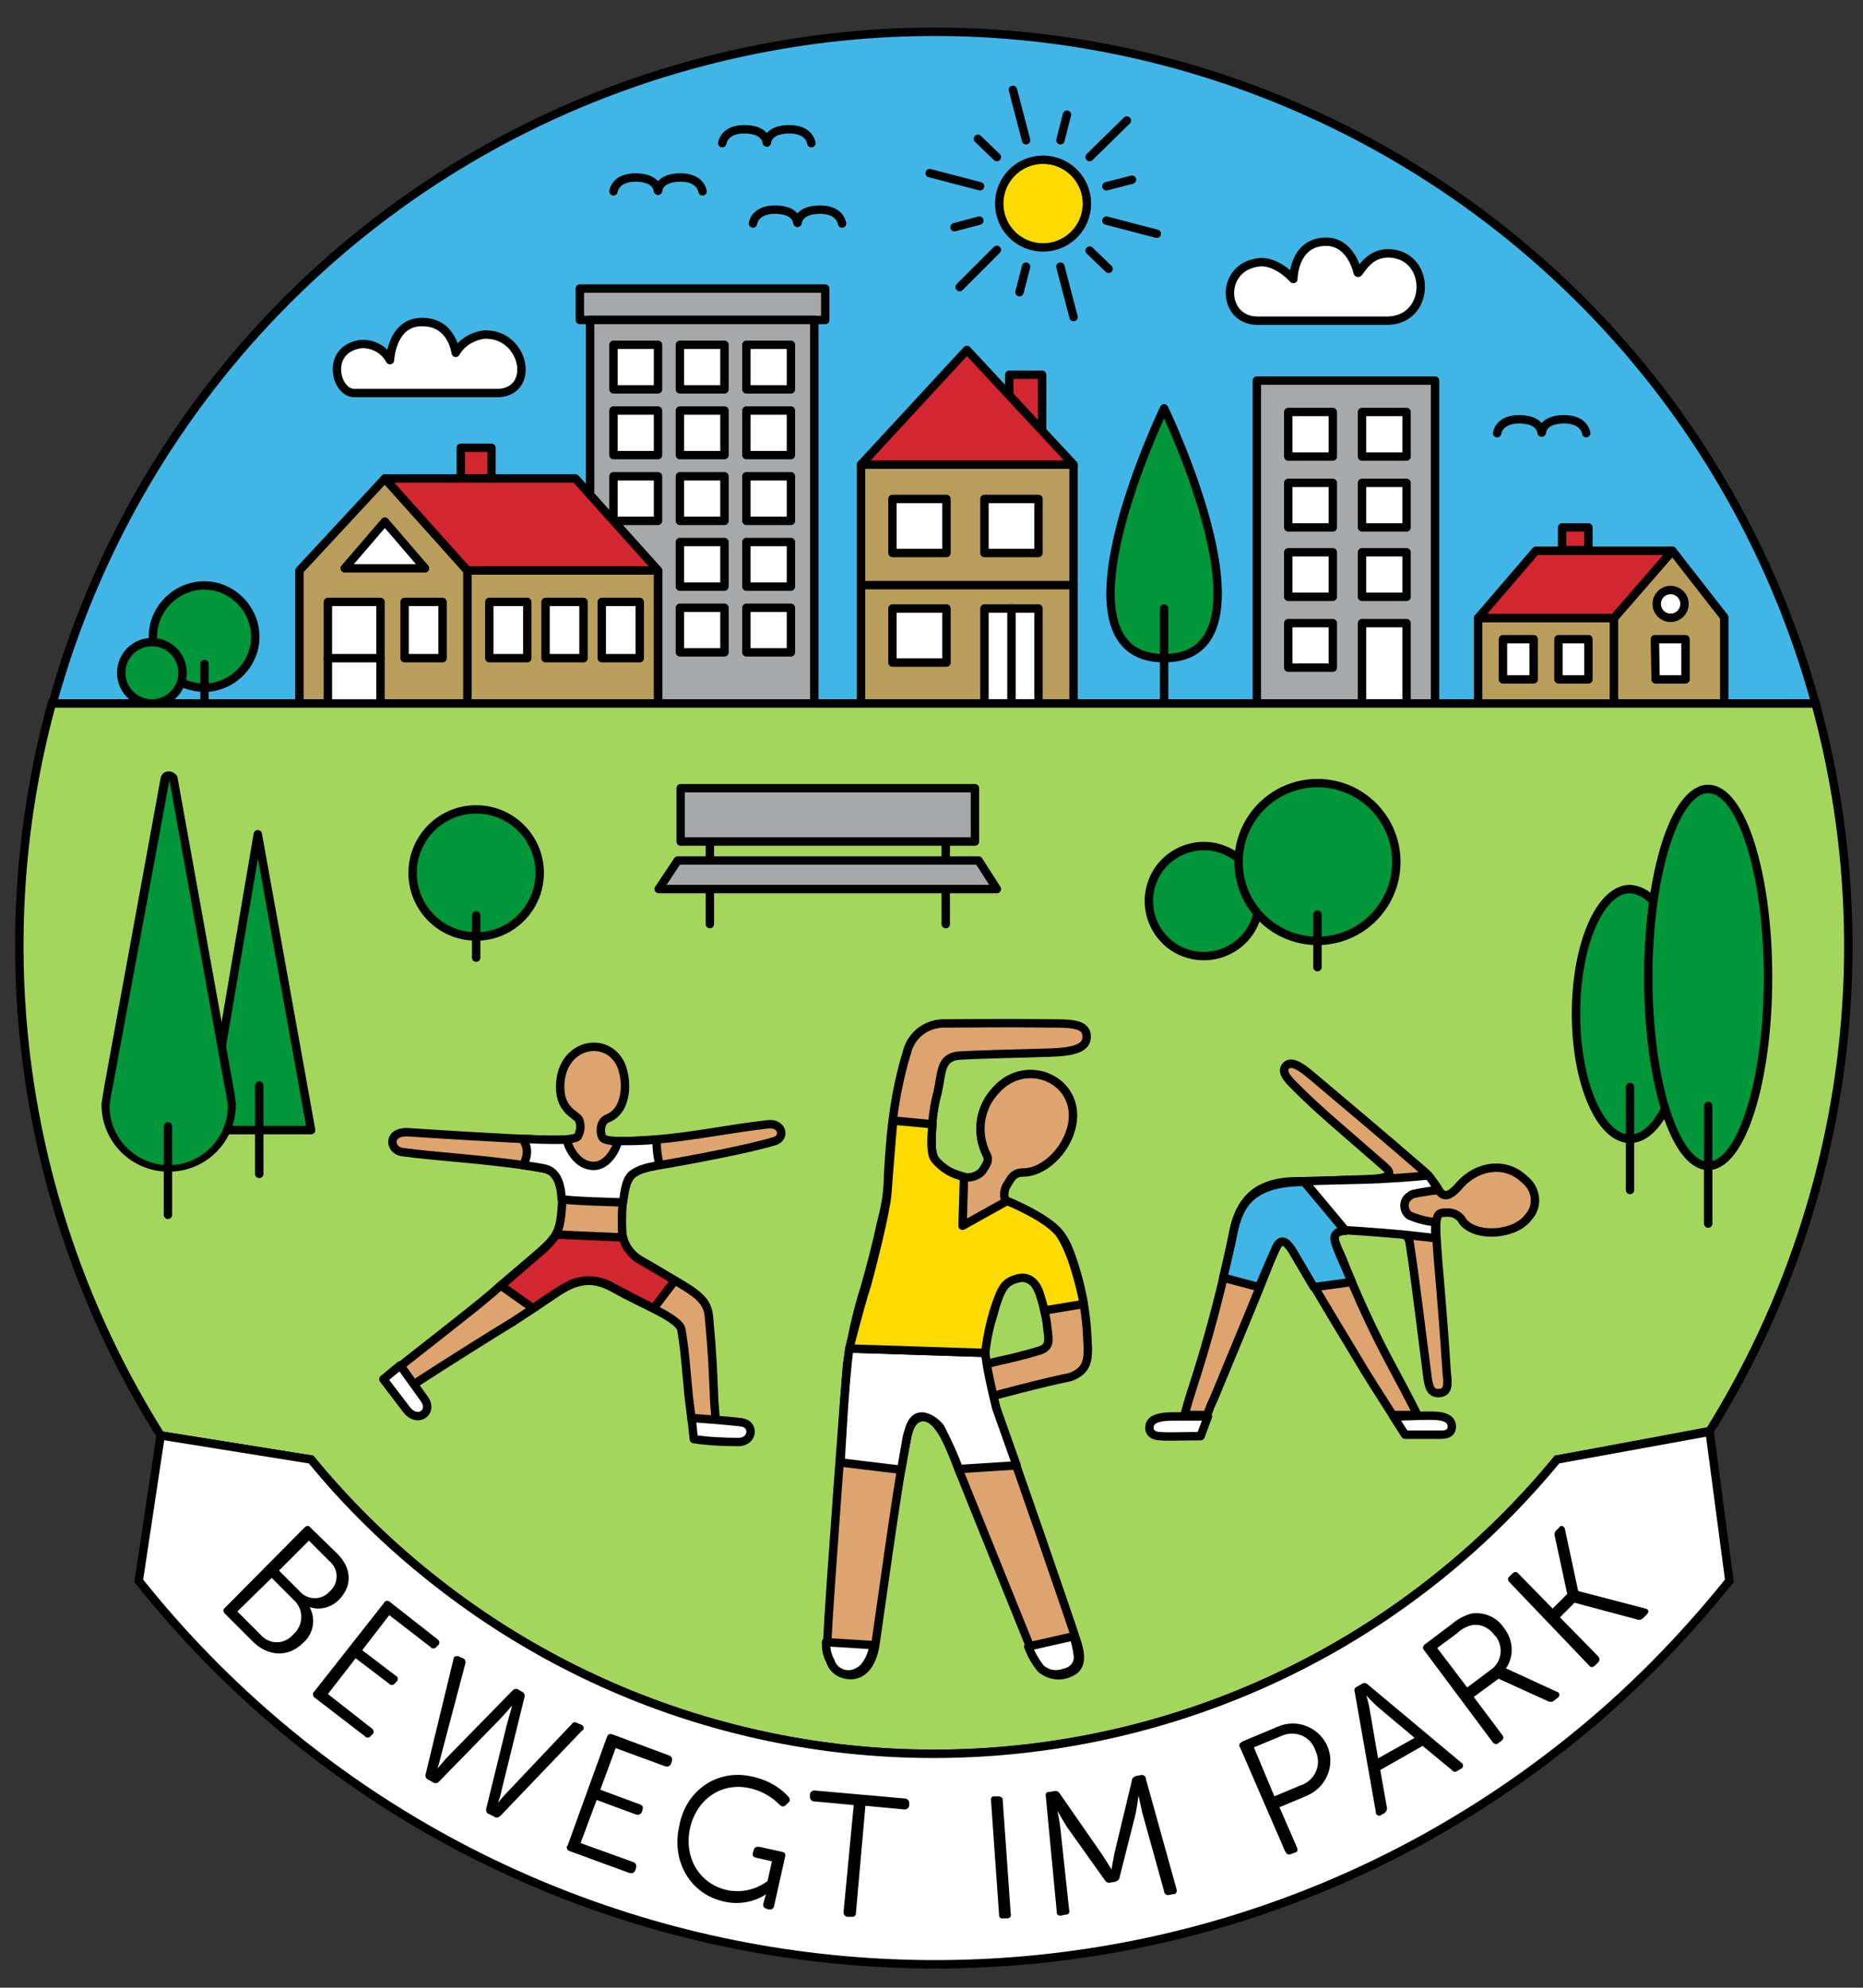 <?xml version="1.0" encoding="utf-8"?>
<!-- Generator: Adobe Illustrator 19.2.1, SVG Export Plug-In . SVG Version: 6.00 Build 0)  -->
<svg version="1.1" id="HG" xmlns="http://www.w3.org/2000/svg" xmlns:xlink="http://www.w3.org/1999/xlink" x="0px" y="0px"
	 viewBox="0 0 255.1 272.1" style="enable-background:new 0 0 255.1 272.1;" xml:space="preserve">
<rect x="0" y="0" width="255.1" height="272.1" fill="#333333" stroke="none"/>
<style type="text/css">
	.st0{fill:#41B6E6;stroke:#000000;stroke-width:1.15;stroke-miterlimit:10;}
	.st1{fill:#009639;stroke:#000000;stroke-width:1.15;stroke-linecap:round;stroke-linejoin:round;}
	.st2{fill:none;stroke:#000000;stroke-width:1.15;stroke-linecap:round;stroke-linejoin:round;}
	.st3{fill:#B99E5B;stroke:#000000;stroke-width:1.15;stroke-linecap:round;stroke-linejoin:round;}
	.st4{fill:#D22630;stroke:#000000;stroke-width:1.15;stroke-linecap:round;stroke-linejoin:round;}
	.st5{fill:#FFFFFF;stroke:#000000;stroke-width:1.15;stroke-linecap:round;stroke-linejoin:round;}
	.st6{fill:#A7A8AA;stroke:#000000;stroke-width:1.15;stroke-linecap:round;stroke-linejoin:round;}
	.st7{fill:#FEDB00;stroke:#000000;stroke-width:1.15;stroke-linecap:round;stroke-linejoin:round;}
	.st8{fill:#A4D65E;stroke:#000000;stroke-width:1.15;stroke-miterlimit:10;}
	.st9{fill:#009639;}
	.st10{fill:#A7A8AA;stroke:#000000;stroke-width:1.15;stroke-linejoin:round;}
	.st11{fill:#DDA46F;stroke:#000000;stroke-width:1.15;stroke-linejoin:round;}
	.st12{fill:#DDA46F;stroke:#000000;stroke-width:1.15;stroke-linecap:round;stroke-miterlimit:10;}
	.st13{fill:#41B6E6;stroke:#000000;stroke-width:1.15;stroke-linecap:round;stroke-linejoin:round;}
	.st14{fill:#FFFFFF;stroke:#000000;stroke-width:1.15;stroke-miterlimit:10;}
</style>
<title>BiP_Logo_RGB</title>
<path class="st0" d="M248.6,96.3C230.2,29.6,161.2-9.5,94.6,8.9C52.1,20.6,18.9,53.8,7.2,96.3H248.6z"/>
<g>
	<path class="st1" d="M159.4,55.9c0,0-16.5,34.2,0,34.2S159.4,55.9,159.4,55.9z"/>
	<line class="st2" x1="159.4" y1="83.3" x2="159.4" y2="96.3"/>
</g>
<g>
	<g>
		<path class="st1" d="M21,88c-0.5-3.8,2.3-7.3,6.1-7.8s7.3,2.3,7.8,6.1c0.5,3.8-2.3,7.3-6.1,7.8c-1.1,0.1-2.2,0-3.3-0.4
			c-0.2-0.1-0.4-0.2-0.7-0.3"/>
		<line class="st2" x1="28" y1="90.9" x2="28" y2="96.4"/>
	</g>
	<circle class="st1" cx="20.8" cy="92.1" r="4.2"/>
</g>
<g>
	<rect x="202.4" y="84.6" class="st3" width="18.6" height="11.8"/>
	<rect x="213.9" y="72.2" class="st4" width="3.6" height="3.1"/>
	<polygon class="st3" points="221,84.6 229,75.4 236.1,84.5 236.1,96.3 221,96.3 	"/>
	<polygon class="st5" points="210,93 205.8,93 205.8,87.5 210,87.5 	"/>
	<polygon class="st5" points="217.5,93 213.4,93 213.4,87.5 217.5,87.5 	"/>
	<polygon class="st5" points="230.8,93 226.7,93 226.6,87.5 230.8,87.5 	"/>
	<ellipse transform="matrix(0.342 -0.94 0.94 0.342 72.803 269.365)" class="st5" cx="228.7" cy="82.7" rx="1.9" ry="1.9"/>
	<polygon class="st4" points="229,75.4 210.3,75.4 202.4,84.6 221,84.6 	"/>
</g>
<g>
	<rect x="172.1" y="52.1" class="st6" width="24.4" height="44.2"/>
	<rect x="176.4" y="56.4" class="st5" width="6.1" height="6.1"/>
	<rect x="186.5" y="56.4" class="st5" width="6.1" height="6.1"/>
	<rect x="176.4" y="66.1" class="st5" width="6.1" height="6.1"/>
	<rect x="186.5" y="66.1" class="st5" width="6.1" height="6.1"/>
	<rect x="176.4" y="75.6" class="st5" width="6.1" height="6.1"/>
	<rect x="186.5" y="75.6" class="st5" width="6.1" height="6.1"/>
	<rect x="176.4" y="85.3" class="st5" width="6.1" height="6.1"/>
	<polygon class="st5" points="192.6,96.3 186.5,96.3 186.5,85.3 192.6,85.3 	"/>
</g>
<g>
	<rect x="117.9" y="63.6" class="st3" width="29.1" height="32.7"/>
	<polygon class="st4" points="142.7,59 138.2,54.1 138.2,51.3 142.7,51.3 	"/>
	<rect x="122.2" y="68.3" class="st5" width="7.4" height="7.4"/>
	<line class="st2" x1="147" y1="80.1" x2="117.9" y2="80.1"/>
	<polygon class="st4" points="132.4,47.9 117.9,63.6 147,63.6 	"/>
	<rect x="122.2" y="83.3" class="st5" width="7.4" height="7.4"/>
	<rect x="134.8" y="68.3" class="st5" width="7.4" height="7.4"/>
	<polygon class="st5" points="142.2,96.3 134.8,96.3 134.8,83.3 142.2,83.3 	"/>
	<line class="st2" x1="138.5" y1="83.3" x2="138.5" y2="96.3"/>
</g>
<g>
	<rect x="79.4" y="39.5" class="st6" width="33.6" height="4.3"/>
	<polygon class="st6" points="90.1,96.3 111.5,96.3 111.5,43.8 80.8,43.8 80.8,67.8 90.1,78.1 	"/>
	<rect x="84" y="47.2" class="st5" width="6.1" height="6.1"/>
	<rect x="93.1" y="47.2" class="st5" width="6.1" height="6.1"/>
	<rect x="102.2" y="47.2" class="st5" width="6.1" height="6.1"/>
	<rect x="84" y="56.2" class="st5" width="6.1" height="6.1"/>
	<rect x="93.1" y="56.2" class="st5" width="6.1" height="6.1"/>
	<rect x="102.2" y="56.2" class="st5" width="6.1" height="6.1"/>
	<rect x="84" y="65.2" class="st5" width="6.1" height="6.1"/>
	<rect x="93.1" y="65.2" class="st5" width="6.1" height="6.1"/>
	<rect x="102.2" y="65.2" class="st5" width="6.1" height="6.1"/>
	<rect x="93.1" y="74.2" class="st5" width="6.1" height="6.1"/>
	<rect x="102.2" y="74.2" class="st5" width="6.1" height="6.1"/>
	<rect x="93.1" y="83.2" class="st5" width="6.1" height="6.1"/>
	<rect x="102.2" y="83.2" class="st5" width="6.1" height="6.1"/>
</g>
<g>
	<rect x="63.1" y="61.3" class="st4" width="4.2" height="4.2"/>
	<rect x="64" y="78.1" class="st3" width="26.1" height="18.2"/>
	<polygon class="st3" points="64,78.1 64,96.3 41,96.3 41,78.1 52.7,65.5 	"/>
	<polygon class="st4" points="78.8,65.5 52.7,65.5 64,78.1 90.1,78.1 	"/>
	<rect x="55.4" y="82.4" class="st5" width="5.2" height="7.7"/>
	<rect x="67" y="82.4" class="st5" width="5.2" height="7.7"/>
	<rect x="74.7" y="82.4" class="st5" width="5.2" height="7.7"/>
	<rect x="82.4" y="82.4" class="st5" width="5.2" height="7.7"/>
	<rect x="44.9" y="82.4" class="st5" width="7.2" height="14"/>
	<line class="st2" x1="44.9" y1="90.1" x2="52.1" y2="90.1"/>
	<polygon class="st5" points="52.7,71.4 58.2,77.8 47.2,77.8 	"/>
</g>
<g>
	<path class="st2" d="M205,59.3c0.2-1,1.1-1.9,3-1.9s2.9,0.7,3.1,1.8"/>
	<path class="st2" d="M217.2,59.3c-0.2-1-1.1-1.9-3-1.9s-2.9,0.7-3.1,1.8"/>
</g>
<path class="st5" d="M68.4,53.8c0,0-16.9,0-19.9,0c-2.6,0-4-6,0.9-6.7c1.6-0.1,3.2,0.7,4,2.2c0,0,0.2-4.9,4-5.2c4.5-0.3,5,4.2,5,4.2
	c0.8-1.4,2.3-2.3,3.9-2.5C71.8,45.6,73.4,53.4,68.4,53.8z"/>
<path class="st5" d="M190.1,43.9h-17.9c-5,0-5.2-7.5,0.3-8c2.4-0.2,4.6,2.3,4.6,2.3s0-4.8,4.1-5.1c3.8-0.3,4.7,4.2,4.7,4.2
	c0.2,0.5,1.2-2.9,4.6-2.6C196,35.2,195.9,43.7,190.1,43.9z"/>
<g>
	<g>
		<path class="st2" d="M103.1,30.6c0.2-1,1.1-1.9,3-1.9s2.9,0.7,3.1,1.8"/>
		<path class="st2" d="M115.3,30.6c-0.2-1-1.1-1.9-3-1.9s-2.9,0.7-3.1,1.8"/>
	</g>
	<g>
		<path class="st2" d="M84,26.2c0.2-1,1.1-1.9,3-1.9s2.9,0.7,3.1,1.8"/>
		<path class="st2" d="M96.2,26.2c-0.2-1-1.1-1.9-3-1.9s-2.9,0.7-3.1,1.8"/>
	</g>
	<g>
		<path class="st2" d="M98.9,19.6c0.2-1,1.1-1.9,3-1.9s2.9,0.7,3.1,1.8"/>
		<path class="st2" d="M111.1,19.6c-0.2-1-1.1-1.9-3-1.9s-2.9,0.7-3.1,1.8"/>
	</g>
</g>
<g>
	<ellipse transform="matrix(0.782 -0.624 0.624 0.782 13.748 95.16)" class="st7" cx="142.8" cy="27.9" rx="6" ry="6"/>
	<line class="st2" x1="138.7" y1="12.3" x2="140.5" y2="19.2"/>
	<line class="st2" x1="145.2" y1="36.5" x2="147" y2="43.4"/>
	<line class="st2" x1="127.3" y1="23.7" x2="134.2" y2="25.5"/>
	<line class="st2" x1="151.5" y1="30.2" x2="158.4" y2="32"/>
	<line class="st2" x1="154.3" y1="16.5" x2="149.2" y2="21.5"/>
	<line class="st2" x1="136.5" y1="34.2" x2="131.4" y2="39.3"/>
	<line class="st2" x1="133.9" y1="19" x2="136.5" y2="21.5"/>
	<line class="st2" x1="149.2" y1="34.3" x2="151.8" y2="36.8"/>
	<line class="st2" x1="146.1" y1="15.7" x2="145.2" y2="19.2"/>
	<line class="st2" x1="140.5" y1="36.5" x2="139.6" y2="40"/>
	<line class="st2" x1="151.5" y1="25.5" x2="155" y2="24.6"/>
	<line class="st2" x1="130.7" y1="31.1" x2="134.1" y2="30.2"/>
</g>
<path class="st8" d="M42.6,199.8c38.8,47.1,108.4,53.9,155.5,15.1c5.5-4.5,10.6-9.6,15.1-15.1l20.9-3.9
	c18.5-29.7,23.8-65.8,14.5-99.6H7.1c-9.3,34-3.9,70.3,14.9,100.2L42.6,199.8z"/>
<g>
	<circle class="st1" cx="65.2" cy="119.5" r="8.7"/>
	<line class="st2" x1="65.2" y1="125.3" x2="65.2" y2="131.1"/>
</g>
<g>
	<path class="st1" d="M228,151.8c-1.3,2.6-3,4.1-4.8,4.1c-4.1,0-7.4-7.7-7.4-17.1c0-9.5,3.3-17.1,7.4-17.1c1.2,0.1,2.4,0.7,3.2,1.7"
		/>
	<ellipse class="st1" cx="233.9" cy="133.8" rx="8.2" ry="25.8"/>
	<line class="st2" x1="223.2" y1="148.8" x2="223.2" y2="162.9"/>
	<line class="st2" x1="233.9" y1="151.4" x2="233.9" y2="167.5"/>
</g>
<g>
	<polyline class="st1" points="30.1,144.8 35.3,114.2 42.6,154.7 30.5,154.7 	"/>
	<line class="st2" x1="35.5" y1="148.6" x2="35.5" y2="160.7"/>
	<g>
		<path class="st9" d="M23.1,160c-4.8,0-8.6-3.9-8.6-8.6c0-0.1,0.2-1.8,0.4-2.5l7.7-42.2c0-0.3,0.3-0.5,0.6-0.5l0,0
			c0.3,0,0.5,0.2,0.6,0.5l7.6,42.2c0.2,0.8,0.3,1.6,0.4,2.4C31.8,156,27.9,159.9,23.1,160C23.2,160,23.1,160,23.1,160z"/>
		<path d="M23.2,106.8l7.6,42.2c0.2,0.8,0.3,1.6,0.4,2.4c0,4.4-3.6,8.1-8.1,8.1c-4.4,0-8.1-3.6-8.1-8.1c0,0,0.2-1.7,0.4-2.4
			L23.2,106.8 M23.1,105.6c-0.6,0-1,0.4-1.1,0.9l-7.7,42.1c-0.1,0.7-0.4,2.4-0.4,2.5v0.1c0,5.1,4.1,9.2,9.2,9.2s9.2-4.1,9.2-9.2l0,0
			v-0.1c-0.1-0.9-0.2-1.7-0.4-2.6l-7.6-42.1C24.2,106,23.7,105.6,23.1,105.6L23.1,105.6L23.1,105.6z"/>
	</g>
	<line class="st2" x1="23" y1="154.2" x2="23" y2="166.3"/>
</g>
<g>
	<path class="st1" d="M172.2,125c-0.9,4.1-5,6.6-9,5.7c-4.1-0.9-6.6-5-5.7-9c0.9-4.1,5-6.6,9-5.7c1.2,0.3,2.2,0.8,3.1,1.5"/>
	<circle class="st1" cx="180.4" cy="118" r="10.8"/>
	<line class="st2" x1="180.4" y1="125.2" x2="180.4" y2="132.4"/>
</g>
<g>
	<line class="st2" x1="97.2" y1="121.7" x2="97.2" y2="126.5"/>
	<line class="st2" x1="97.2" y1="115.2" x2="97.2" y2="117.8"/>
	<line class="st2" x1="129.5" y1="121.7" x2="129.5" y2="126.5"/>
	<line class="st2" x1="129.5" y1="115.2" x2="129.5" y2="117.8"/>
	<polygon class="st10" points="136.5,121.7 90.2,121.7 92.8,117.8 134,117.8 	"/>
	<rect x="93.2" y="107.9" class="st10" width="40.3" height="7.3"/>
</g>
<path class="st11" d="M208.7,161.4c-2.5-2.4-6.3-1.9-8.7,0.7c-0.7,0.8-1.9,2.2-2.8,1.1c-0.5-0.9-1.2-1.8-1.9-2.6
	c-6.1-5.3-12.1-10.3-15.4-13.1c-1.2-1-2.8-2.4-3.7-1.7c-0.9,0.8,0,1.8,1.1,2.9c3.6,3.6,5.9,5.4,12.4,11.1c2,1.8-2.3,1.6-5.1,1.7
	c-3.4,0.2-4.5,0.2-7.2,0.2c-6,0.1-7.6,3.3-8.4,6.4c-1.5,7.6-3.5,15.2-5.9,22.5c-0.4,1.2-0.7,2.4-0.9,3.1h3.1
	c0.2-0.6,0.5-1.4,0.9-2.2c3.8-9.2,6-14.4,7.9-19.3c1.3-3.1,1.7-3,3-0.9c3.4,5.8,7.8,13.1,8.9,14.9c0.8,1.4,2.9,4.7,4.7,7.5h3.4
	c-1.2-2.4-2.6-5-3.4-6.5c-2.6-4.8-4.9-9.8-6.9-14.9c-0.8-1.9-2.2-4,0.7-3.9c2.7,0,4,0.2,6.2,0.4c1.9,0.1,2.2,0.3,2.4,1.8
	c0.7,4.5,1.7,12.9,2.3,17.4c0.2,1.9,0.5,2.8,1.7,2.7s1.2-1.1,1-2.8c-0.7-10.7-1.1-13.6-1.4-18.4c-0.2-3.4,0.2-3.5,1.3-3.5
	c1-0.1,1.9,0.4,2.3,1.2c1.8,2.3,7.2,1.9,9-0.6C210.7,165.1,210.4,162.7,208.7,161.4z"/>
<path class="st12" d="M148.9,183.4c-0.1-3-0.6-6-1.4-8.9c-1.1-3.7-1.8-5.6-3.9-7c-1.7-1.2-3.6-2.1-5.5-2.9c-0.9-0.3-0.6-1.9-0.2-2.4
	c0.6-1,0.9-1.7,2.3-1.7c2.5,0,5.8-2.7,6.6-6.5c1.2-6.2-6.3-9.4-10.4-4.8c-2.3,2.4-2.8,5.9-1.3,8.9c0.4,0.7,0,1.3-0.6,2.2
	c-0.7,0.8-1.9,1.1-2.9,0.7c-2.7-0.9-3.7-1.6-4-3.7c-0.1-2.6,0.1-5.3,0.8-7.8c0.6-2.7,0.3-4.8,3-5c3.5-0.2,9.5-0.3,12.2-0.4
	c3.7-0.1,5.2-0.7,5.2-2.2c0-1.8-2.2-1.8-5-1.8c-7-0.1-10,0-14.3,0c-2.5-0.1-4.7,1.5-5.3,3.9c-0.6,1.9-1,3.7-1.4,5.7
	c-0.5,2.8-0.9,5.6-1.2,11.3c0,1.9-0.3,3.9-0.8,5.8c-0.2,0.7-0.8,3.9-2.4,9.5c-1.1,3.4-1.8,6.8-2.4,10.4c-0.2,2-2.5,32.7-2.7,37.6
	c-0.1,2.5,0.6,4.8,2.9,5s3.4-2.1,3.7-4.4c2.8-19.7,3.3-23,4.3-28.1c0.2-1.3,0.8-2.7,2.1-2.8c2.5-0.2,4.2,5.3,5.1,7.5
	c3.5,8.7,9.3,23.1,10.3,25.5c0.6,1.8,2.5,2.7,4.2,2.2c0.1,0,0.2-0.1,0.3-0.1c1.5-0.5,2.2-1.6,1.2-4.5c-0.6-2-9.1-26.6-10.7-30.9
	c-0.3-0.8-0.6-2.3-0.7-2.6c0,0,6.6-1.8,10.6-2.6C148.9,187.6,149.1,186.2,148.9,183.4z M142.3,184.9c-2.3,0.7-4.1,1.1-5.5,1.4
	c-0.3,0.1-1.7,0.4-1.7,0.4c-0.2-0.6-0.2-1.3-0.2-2c0.2-1.6,0.6-3.2,1.1-4.7c0.4-1.4,0.8-3.5,2.1-4.5c1.1-0.9,2.7-0.8,3.6,0.2
	c0,0.1,0.1,0.1,0.1,0.2c0.6,1.1,0.9,1.9,1.2,3.5c0.2,0.9,0.3,1.3,0.4,2.3C143.6,183.4,143.9,184.4,142.3,184.9z"/>
<path class="st12" d="M86.2,161.2c0.9-1.3,2.5-1.4,5.9-2c2.8-0.5,10.4-1.9,14-3c1.5-0.5,1-2.5-0.9-2.3c-5.3,0.6-10.4,1.7-15.5,2.1
	c-2.9,0.2-6.1,0.4-7-0.1c-0.5-0.2-0.8-2.3,0.5-2.8c2.8-1.1,2.8-5.4,1.7-7.6c-2.1-3.9-8.2-2.5-8.2,3.3c0,3.3,2.3,3.8,2.6,4.5
	c0.3,0.8,0.2,1.6-0.2,2.3c-0.5,0.5-3.9,0.5-5.1,0.4c-4-0.1-16.7-0.9-18-1c-3-0.2-2.7,2.4-1,2.7c5.1,0.7,13.4,1.1,19.6,2.3
	c1.9,0.4,2.6,2.6,2.3,5.7c-0.2,2-0.3,3.2-2.2,5c-1.7,1.6-5.2,4.4-7.3,6.3c-3.3,2.8-10.2,8.1-12.7,10.1l1.8,2.5
	c6.2-4,10.2-6.5,13.8-8.7c2.3-1.5,2.6-1.7,6-4c4.5-3,6.8-1,9.3,0.3c3.5,1.8,7.4,3.4,7.7,4.8c0.5,3,0.6,4.9,1,9.1
	c0.1,0.9,0.4,3.2,0.4,3.2c0.8,0.1,2.5,0.2,3.3,0.2c0,0-0.1-1.7-0.2-2.7c-0.2-4.6-0.2-5.7-0.7-11.3c-0.2-3.1-2.1-3.7-9.4-7.9
	c-1.4-0.8-2.4-2.3-2.5-3.9C85.1,166.8,85.1,162.7,86.2,161.2z"/>
<path class="st5" d="M116.3,184.6c-0.6,3.9-1.2,15.6-1.2,15.6l8.3,1c1-5.6,0.6-3.9,1.2-5.9c0.4-0.9,0.8-1.4,1.7-1.4
	c1,0.1,2.3,1,2.7,2c0.9,1.8,1.6,3.3,2.3,5.2l7.9-0.5l-2.8-7.9c-0.6-2.5-1.2-5-1.5-7.5L116.3,184.6z"/>
<path class="st7" d="M116.3,184.6l18.6,0.6c0.3-2.5,0.9-5.2,1.8-7.5c0.6-1.6,1.1-2.3,2.7-2.7c1.6-0.4,2.6,0.8,3,2.2
	c0.2,0.7,0.4,1.2,0.6,2.2c0.7-0.1,5.4-0.9,5.4-0.9s-1.2-6.6-3.3-9.6c-1.7-2.3-7.2-4.5-7.2-4.5l-6.1,3.4l0.2-6.7
	c-1.5-0.3-2.9-1.1-4-2.4c-0.8-1-0.3-4.8-0.3-4.8l-5.4-0.5c0,0-0.5,5.9-0.8,10c-0.2,2.5-2.1,10-2.8,12.5
	C117.5,179.7,116.3,184.6,116.3,184.6z"/>
<path class="st13" d="M167.5,174.9l4.9,1.3c0,0,1.5-3.6,2.2-5.1c0.5-1.2,1.1-1.8,2.3,0c0.3,0.5,3,5.1,3,5.1l5.2-0.7
	c-1-2.3-2.2-4.9-2.3-5.6c-0.4-1.5,1.4-1.4,1.4-1.4l-5.6-6.7c-7.2,0-8.8,3.1-9.6,6.4C168.6,170.3,167.5,174.9,167.5,174.9z"/>
<path class="st5" d="M195.6,160.9c-2.9,0.3-4.9,0.4-6.7,0.5c-1.6,0.1-8.1,0.2-10.3,0.3l5.6,6.7c0,0,3.4,0.2,7.9,0.6
	c3.7,0.4,4.5,0.5,4.5,0.5c-0.1-0.8-0.1-1.4,0-2.2c-1.3-0.1-2.4-0.4-3.6-0.9c-0.8-0.6-0.9-1.7-0.3-2.4c0.3-0.3,0.7-0.6,1.1-0.6
	c0.7-0.2,3.1-0.5,3.1-0.5C196.4,161.9,195.6,160.9,195.6,160.9z"/>
<path class="st4" d="M74.3,171.1c-0.5,0.4-2.4,2.1-5.7,4.9l4.4,3.1c0,0,2.4-1.7,4.4-2.9s4.3-1.2,6.3-0.1c3,1.6,3.8,2,5.8,3l2.9-3.8
	c0,0-2.6-1.6-4.9-2.9c-1.1-0.7-1.9-1.8-2.2-3l-9.1-0.4C75.6,169.8,75,170.5,74.3,171.1z"/>
<path class="st5" d="M85.3,164.6c0.3-2,0.5-3.4,1.5-4c0.8-0.5,1.5-0.7,2.4-0.9c0.3,0,1.1-0.3,1.1-0.3c-0.3-1.2-0.4-2.2-0.4-3.4
	c-1.8,0.2-3.5,0.2-5.3,0.2c0,0.5-1.2,3.5-3.4,3.4c-2.6-0.1-3.6-3.3-3.6-3.6c-2.8,0.1-5.5-0.1-6.1-0.1c0.9,1,0.8,2.5,0.1,3.6
	c0,0,1.8,0.2,3.1,0.5c1.5,0.4,2.1,2,2.2,4.1C77,164.4,85.3,164.6,85.3,164.6z"/>
<path class="st5" d="M113.1,224.8l6.5,0.4c-0.1,1-0.5,2-1.1,2.8s-1.6,1.3-2.6,1.2s-1.9-0.8-2.2-1.8
	C113.2,226.5,113.1,225.6,113.1,224.8z"/>
<path class="st5" d="M140.8,225.4l6.2-1.4c0.3,0.9,0.5,1.8,0.6,2.7c0.1,1.1-0.7,2.1-1.9,2.3c-1.1,0.4-2.3,0.2-3.2-0.6
	C141.8,227.5,141.2,226.5,140.8,225.4z"/>
<path class="st5" d="M161.6,193.9h3.8l-1,2.7c-2.6,0-4.5,0.1-5.5,0c-1,0-1.6-0.5-1.5-1.3C157.5,193.8,160,193.9,161.6,193.9z"/>
<path class="st5" d="M190.8,193.9c1.7,0,3.3-0.1,4.2-0.1c1.2,0,3.7-0.2,3.8,1.4c0,0.5-0.1,1.2-1.5,1.2h-4.9L190.8,193.9z"/>
<path class="st5" d="M54.8,186.9l3.3,4.6c1.3,1.8-0.9,3.4-2.4,1.5c-0.4-0.5-3.2-4.2-3.2-4.2L54.8,186.9z"/>
<path class="st5" d="M94.7,194.1c0,0,5.3,0.4,6.8,0.6c1.8,0.2,1.7,2.6-0.3,2.7c-2.1,0-4.2-0.1-6.2-0.4L94.7,194.1z"/>
<path class="st14" d="M213.2,199.8c-38.8,47.1-108.4,53.9-155.5,15.1c-5.5-4.5-10.6-9.6-15.1-15.1L22,196.5l-3,19.9
	c47.9,60.1,135.5,70.1,195.6,22.2c8.2-6.5,15.6-14,22.2-22.2l-2.7-20.4L213.2,199.8z"/>
<g>
	<path d="M41.7,209.1c0.2-0.2,0.5-0.3,0.7-0.1l0.1,0.1l3.7,3.6c1.9,1.9,2.1,4.3,0.3,6.2c-1,1.1-2.6,1.6-4.1,1.1l0,0
		c0.9,1.7,0.5,3.7-0.9,4.9c-2.1,2.1-4.9,1.8-6.9-0.2l-3.8-3.8c-0.2-0.2-0.3-0.5-0.1-0.7l0.1-0.1L41.7,209.1z M35.6,223.7
		c1.1,1.3,2.9,1.5,4.2,0.4c0.1-0.1,0.3-0.3,0.4-0.4c1.3-1.2,1.4-3.1,0.3-4.4c-0.1-0.1-0.2-0.2-0.3-0.3l-3-3l-4.7,4.6L35.6,223.7z
		 M41.1,217.9c1,1.1,2.8,1.2,3.9,0.1c0.1-0.1,0.1-0.1,0.2-0.2c1.1-1,1.2-2.7,0.2-3.8c-0.1-0.1-0.1-0.2-0.2-0.2l-2.9-2.9l-4.1,4.1
		L41.1,217.9z"/>
	<path d="M52.6,219.4c0.1-0.3,0.5-0.3,0.7-0.2l0.1,0.1l6.5,5.1c0.3,0.2,0.3,0.5,0.2,0.7c0,0,0,0.1-0.1,0.1l-0.2,0.2
		c-0.2,0.3-0.5,0.3-0.7,0.2c0,0-0.1,0-0.1-0.1l-5.7-4.4l-3.7,4.8l4.6,3.5c0.3,0.1,0.3,0.5,0.2,0.7l-0.1,0.1l-0.2,0.2
		c-0.2,0.3-0.5,0.3-0.7,0.2c0,0-0.1,0-0.1-0.1l-4.6-3.5l-3.8,4.9l6,4.7c0.3,0.2,0.3,0.5,0.2,0.7c0,0,0,0.1-0.1,0.1l-0.2,0.2
		c-0.2,0.3-0.5,0.3-0.7,0.2c0,0-0.1,0-0.1-0.1l-6.9-5.3c-0.2-0.1-0.3-0.5-0.2-0.7l0.1-0.1L52.6,219.4z"/>
	<path d="M62.1,227.1c0-0.3,0.3-0.4,0.5-0.4c0.1,0,0.2,0,0.3,0.1l0.5,0.2c0.3,0.1,0.4,0.5,0.3,0.8l-3.3,12.5
		c-0.2,0.9-0.5,1.8-0.5,1.8l0,0c0,0,0.6-0.7,1.2-1.4l9.1-9.3c0.2-0.2,0.5-0.3,0.8-0.1l0.5,0.3c0.3,0.1,0.4,0.5,0.3,0.8L68.7,245
		c-0.1,0.6-0.3,1.2-0.5,1.8l0,0c0,0,0.6-0.8,1.2-1.4l8.9-9.4c0.2-0.3,0.5-0.3,0.8-0.1l0.5,0.2c0.2,0.1,0.4,0.3,0.3,0.6
		c0,0.1-0.1,0.2-0.2,0.2l-11.2,11.7c-0.2,0.2-0.6,0.3-0.8,0.1l-0.8-0.4c-0.3-0.1-0.4-0.5-0.3-0.8l2.8-11.4c0.3-1.1,0.7-2.5,0.7-2.5
		H70c0,0-0.9,1.1-1.7,1.9l-8.2,8.4c-0.2,0.2-0.5,0.3-0.8,0.1l-0.7-0.4c-0.3-0.1-0.4-0.5-0.3-0.8L62.1,227.1z"/>
	<path d="M83.1,237.8c0.1-0.3,0.3-0.5,0.6-0.4h0.1l7.8,2.9c0.3,0.1,0.5,0.4,0.4,0.7v0.1l-0.1,0.3c-0.1,0.3-0.4,0.5-0.7,0.4h-0.1
		l-6.8-2.5l-2.1,5.7l5.4,2c0.3,0.1,0.5,0.3,0.4,0.6v0.1l-0.1,0.3c-0.1,0.3-0.4,0.5-0.7,0.4h-0.1l-5.4-2l-2.2,5.9l7.2,2.6
		c0.3,0.1,0.5,0.4,0.4,0.7v0.1L87,256c-0.1,0.3-0.4,0.5-0.7,0.4h-0.1l-8.2-3c-0.3-0.1-0.4-0.3-0.4-0.6c0,0,0-0.1,0.1-0.1L83.1,237.8
		z"/>
	<path d="M116.9,247.1l-5.4-0.5c-0.3,0-0.5-0.2-0.6-0.5V246v-0.3c0-0.3,0.2-0.5,0.5-0.6h0.1l12.4,1.1c0.3,0,0.5,0.2,0.6,0.5v0.1v0.3
		c0,0.3-0.2,0.5-0.5,0.6h-0.1l-5.4-0.5l-1.3,14.7c0,0.3-0.2,0.5-0.5,0.5h-0.1h-0.5c-0.3,0-0.5-0.2-0.6-0.5v-0.1L116.9,247.1z"/>
	<path d="M135.7,246.5c-0.1-0.3,0.1-0.6,0.4-0.6h0.1h0.5c0.3,0,0.6,0.2,0.6,0.4v0.1l1.1,15.6c0.1,0.3-0.1,0.6-0.4,0.6h-0.1h-0.5
		c-0.3,0.1-0.6-0.1-0.6-0.4v-0.1L135.7,246.5z"/>
	<path d="M143.2,245.9c-0.1-0.3,0.1-0.6,0.4-0.6c0,0,0,0,0.1,0l0.6-0.1c0.3-0.1,0.6,0,0.8,0.3l5.9,8.5c0.5,0.8,1.2,1.9,1.2,1.9l0,0
		c0,0,0.2-1.2,0.4-2.2l2.4-10c0-0.3,0.3-0.5,0.6-0.6l0.6-0.1c0.3-0.1,0.6,0.1,0.7,0.4c0,0,0,0,0,0.1l4.2,15.1c0.1,0.3,0,0.6-0.3,0.7
		c-0.1,0-0.1,0-0.2,0l-0.5,0.1c-0.3,0.1-0.6-0.1-0.7-0.4c0,0,0,0,0-0.1l-3-10.8c-0.2-0.9-0.5-2.3-0.5-2.3l0,0c0,0-0.2,1.5-0.4,2.5
		l-2.2,8.7c0,0.3-0.3,0.5-0.6,0.6l-0.6,0.1c-0.3,0.1-0.6,0-0.8-0.3l-5.2-7.3c-0.5-0.8-1.3-2.2-1.3-2.2l0,0c0,0,0.3,1.5,0.4,2.4
		l1.2,11.2c0.1,0.3-0.1,0.6-0.4,0.6c0,0,0,0-0.1,0l-0.5,0.1c-0.3,0.1-0.6,0-0.7-0.3c0-0.1,0-0.1,0-0.2L143.2,245.9z"/>
	<path d="M169.8,239.2c-0.2-0.2-0.1-0.6,0.2-0.7c0,0,0.1,0,0.1-0.1l4.8-2c2.6-1.2,5.6,0,6.8,2.5c1.2,2.6,0,5.6-2.5,6.8
		c-0.1,0-0.1,0.1-0.2,0.1l-3.8,1.6l2.4,5.5c0.1,0.3,0.1,0.6-0.2,0.7h-0.1l-0.5,0.2c-0.3,0.1-0.6,0.1-0.7-0.2c0,0,0-0.1-0.1-0.1
		L169.8,239.2z M178.1,244.4c1.8-0.6,2.8-2.5,2.2-4.3c-0.1-0.2-0.1-0.4-0.2-0.5c-0.6-1.8-2.5-2.7-4.3-2.1c-0.2,0.1-0.3,0.1-0.5,0.2
		l-3.6,1.5l2.8,6.7L178.1,244.4z"/>
	<path d="M185.5,231.6c-0.1-0.3,0-0.6,0.3-0.7l0.7-0.4c0.3-0.2,0.6-0.1,0.8,0.1l12.8,10.7c0.2,0.1,0.3,0.4,0.2,0.6
		c-0.1,0.1-0.1,0.2-0.2,0.2l-0.5,0.3c-0.3,0.2-0.6,0.2-0.8-0.1l-4-3.3l-5.8,3.3l0.9,5.1c0.1,0.3-0.1,0.6-0.3,0.8l-0.4,0.2
		c-0.2,0.2-0.5,0.2-0.7,0c-0.1-0.1-0.1-0.2-0.1-0.3L185.5,231.6z M193.7,237.9l-5-4.2c-0.6-0.5-1.6-1.6-1.6-1.6l0,0
		c0,0,0.4,1.4,0.5,2.2l1.1,6.4L193.7,237.9z"/>
	<path d="M195,225.9c-0.2-0.2-0.2-0.5,0-0.7l0.1-0.1l3.6-2.7c0.8-0.7,1.7-1.2,2.7-1.5c1.7-0.3,3.5,0.4,4.5,1.9
		c1.3,1.6,1.5,3.9,0.3,5.6l0,0c0.3,0.1,0.5,0.2,0.7,0.3l6.3,2.9c0.2,0,0.4,0.3,0.3,0.5c0,0.1-0.1,0.3-0.2,0.3l-0.5,0.4
		c-0.2,0.2-0.5,0.2-0.8,0.1l-6.8-3.1l-3.4,2.5l3.9,5.2c0.2,0.2,0.2,0.5,0,0.7l-0.1,0.1l-0.4,0.3c-0.2,0.2-0.5,0.2-0.7,0l-0.1-0.1
		L195,225.9z M204.1,228.6c1.5-1,1.8-3,0.8-4.5c-0.1-0.1-0.2-0.2-0.3-0.3c-0.7-1-2-1.6-3.2-1.3c-0.7,0.2-1.4,0.6-1.9,1.1l-2.7,2
		l4.1,5.4L204.1,228.6z"/>
	<path d="M206.7,216.6c-0.2-0.2-0.3-0.5-0.1-0.7l0.1-0.1l0.4-0.4c0.2-0.2,0.5-0.3,0.7-0.1l0.1,0.1l4.7,4.8l2-2l-1.7-7.9
		c-0.1-0.3,0-0.6,0.2-0.8l0.4-0.4c0.1-0.2,0.4-0.3,0.6-0.1c0.1,0.1,0.2,0.2,0.2,0.4l1.8,8.4l0,0l9.2,2.4c0.5,0.1,0.5,0.5,0.2,0.8
		l-0.5,0.5c-0.2,0.2-0.5,0.3-0.8,0.2l-8.6-2.3l-2,2l5.2,5.3c0.2,0.2,0.3,0.5,0.1,0.8c0,0,0,0-0.1,0.1l-0.4,0.4
		c-0.2,0.2-0.5,0.3-0.7,0.1l-0.1-0.1L206.7,216.6z"/>
</g>
<path d="M103,243.2c2.8,0.6,4.4,2.1,5,2.8c0.2,0.3,0.2,0.6-0.1,0.8l-0.3,0.3c-0.3,0.3-0.6,0.2-0.8,0c-0.6-0.6-1.9-1.8-4.1-2.3
	c-3.9-0.9-7.3,1.5-8.2,5.4c-0.9,4,1.2,7.6,4.9,8.5c3.3,0.8,5.7-1.2,5.7-1.2l0.6-2.7l-2.2-0.5c-0.4-0.1-0.5-0.3-0.4-0.7l0.1-0.3
	c0.1-0.4,0.3-0.5,0.7-0.5l3.2,0.7c0.4,0.1,0.5,0.3,0.4,0.7l-1.5,6.7c-0.1,0.4-0.3,0.5-0.7,0.5l-0.3-0.1c-0.4-0.1-0.5-0.3-0.5-0.6
	l0.2-0.8c0.1-0.3,0.2-0.6,0.2-0.6l0,0c0,0-2.4,1.8-5.8,1c-4.5-1-7.2-5.4-6.1-10.3C93.9,245,98.3,242.1,103,243.2z"/>
</svg>
